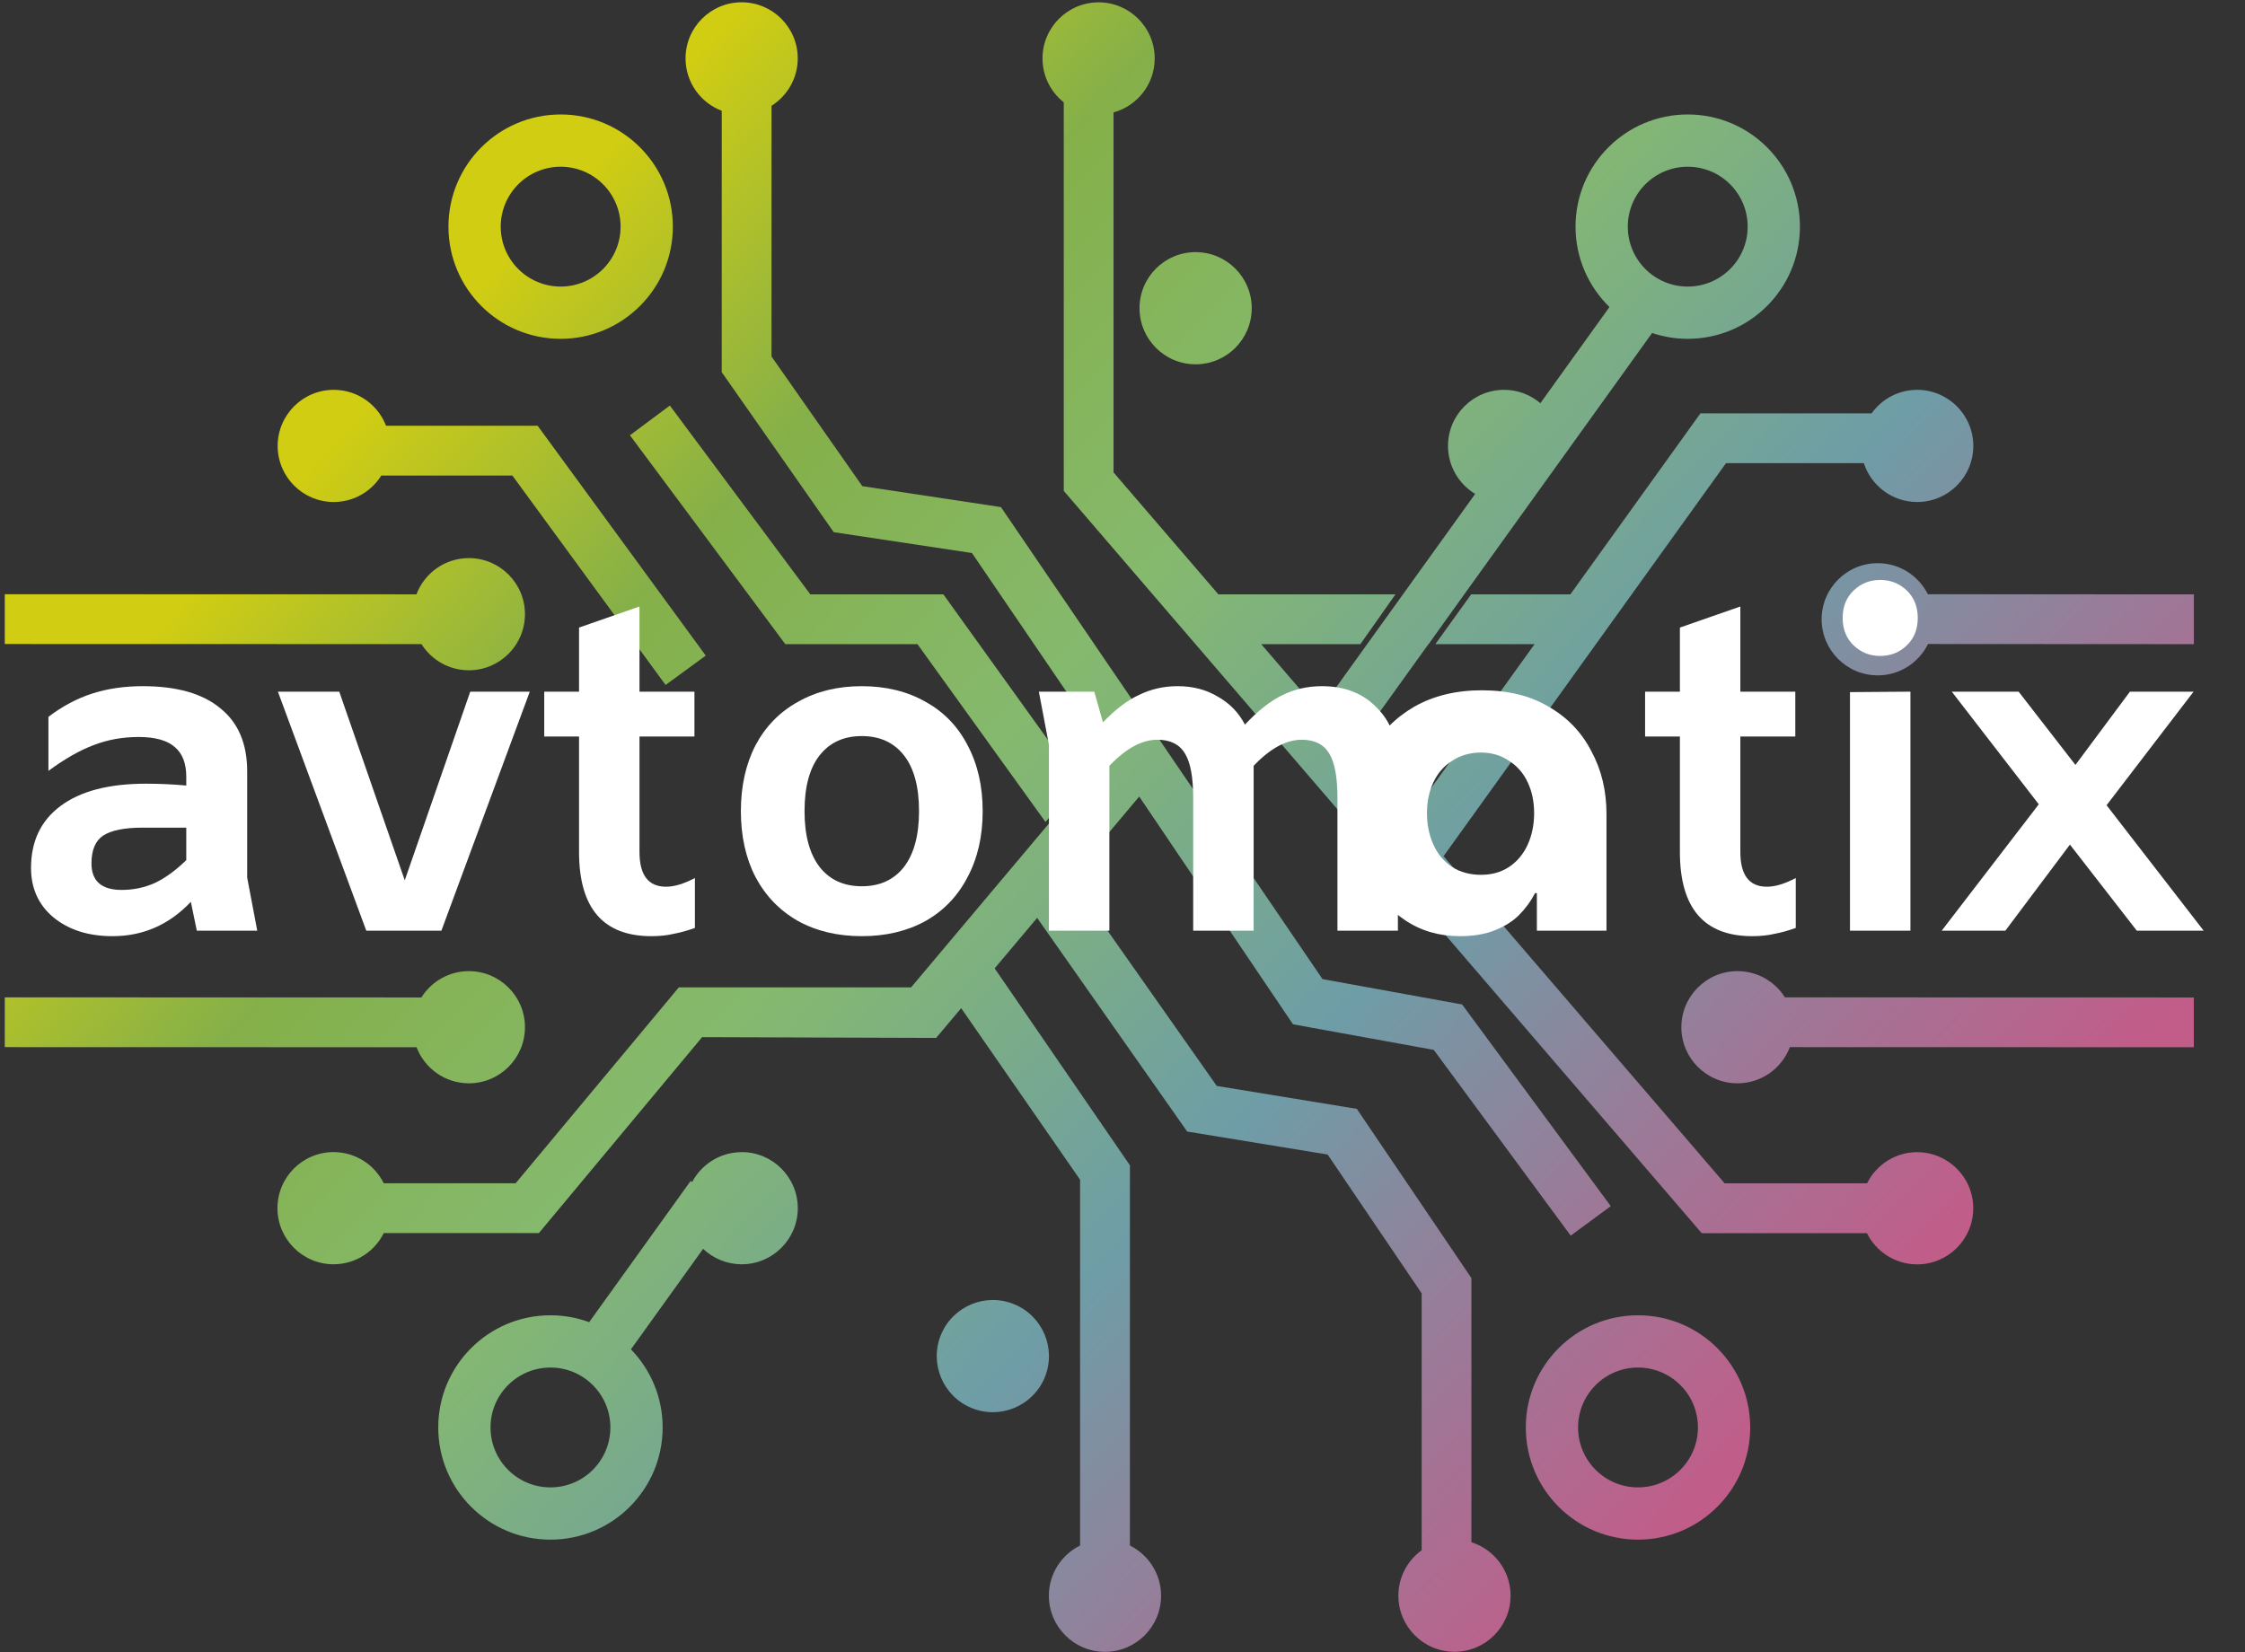 <?xml version="1.0" encoding="UTF-8"?> <svg xmlns="http://www.w3.org/2000/svg" width="451" height="332" viewBox="0 0 451 332" fill="none"><rect x="0" y="0" width="451" height="332" fill="#333333" stroke="none"/><g clip-path="url(#clip0_91_322)"><path fill-rule="evenodd" clip-rule="evenodd" d="M293.724 201.825L293.75 201.83L293.72 201.82L293.724 201.825ZM215.072 176.441L228.86 160.05L259.75 205.81L288.03 210.95L315.54 248.28L323.59 242.35L293.724 201.825L265.68 196.73L201.08 101.89L173.23 97.68L154.99 71.63V21.26C158.15 19.26 160.26 15.75 160.26 11.73C160.26 5.51 155.21 0.46 148.99 0.46C142.77 0.46 137.72 5.51 137.72 11.73C137.72 16.54 140.74 20.64 144.99 22.26V74.78L167.49 106.93L195.26 111.12L222.63 151.31L183.03 198.39H136.37L103.58 237.76H77.1C75.26 234.05 71.44 231.49 67.01 231.49C60.79 231.49 55.74 236.54 55.74 242.76C55.74 248.98 60.79 254.03 67.01 254.03C71.44 254.03 75.26 251.47 77.1 247.76H108.26L141.05 208.39L188.06 208.55L193.092 202.569L216.98 237.04V310.54C213.27 312.38 210.71 316.2 210.71 320.63C210.71 326.85 215.76 331.9 221.98 331.9C228.2 331.9 233.25 326.85 233.25 320.63C233.25 316.2 230.69 312.38 226.98 310.54H226.99V234.14L199.819 194.572L208.352 184.429L238.49 227.36L266.71 231.98L285.6 259.87V311.49C282.77 313.54 280.92 316.86 280.92 320.62C280.92 326.84 285.97 331.89 292.19 331.89C298.41 331.89 303.46 326.84 303.46 320.62C303.46 315.59 300.16 311.33 295.6 309.88L295.59 309.89V256.8L272.57 222.8L244.44 218.2L215.072 176.441ZM375.07 237.77C376.91 234.06 380.73 231.5 385.16 231.5L385.14 231.51C391.36 231.51 396.41 236.56 396.41 242.78C396.41 249 391.36 254.05 385.14 254.05C380.71 254.05 376.89 251.49 375.05 247.78H341.86L213.7 98.63V20.56C211.1 18.5 209.43 15.32 209.43 11.74C209.43 5.52 214.48 0.47 220.7 0.47C226.92 0.47 231.97 5.52 231.97 11.74C231.97 16.92 228.47 21.27 223.7 22.59V94.92L244.77 119.43H280.33L273.29 129.43H253.37L264.96 142.92L274.65 129.43L281.84 119.43L296.35 99.24C293.08 97.27 290.89 93.69 290.89 89.6C290.89 83.38 295.94 78.33 302.16 78.33C304.94 78.33 307.48 79.34 309.45 81.01L323.33 61.69C319.13 57.6 316.51 51.87 316.51 45.54C316.51 33.09 326.6 23 339.05 23C351.5 23 361.59 33.09 361.59 45.54C361.59 57.99 351.5 68.08 339.05 68.08C336.54 68.08 334.14 67.66 331.89 66.91L294.15 119.43L286.99 129.43H286.96L271.66 150.72L283.27 164.23L308.28 129.43H288.35L295.54 119.43H315.47L341.6 83.06H375.98C378.02 80.2 381.37 78.33 385.15 78.33C391.37 78.33 396.42 83.38 396.42 89.6C396.42 95.82 391.37 100.87 385.15 100.87C380.14 100.87 375.89 97.59 374.43 93.06H346.74L289.99 172.04L346.47 237.77H375.07ZM351.09 45.54C351.09 38.89 345.7 33.5 339.05 33.5C332.4 33.5 327.01 38.89 327.01 45.54C327.01 52.19 332.4 57.58 339.05 57.58C345.7 57.58 351.09 52.19 351.09 45.54ZM135.17 45.54C135.17 57.99 125.08 68.08 112.63 68.08C100.18 68.08 90.09 57.99 90.09 45.54C90.09 33.09 100.18 23 112.63 23C125.08 23 135.17 33.09 135.17 45.54ZM124.67 45.54C124.67 38.89 119.28 33.5 112.63 33.5C105.98 33.5 100.59 38.89 100.59 45.54C100.59 52.19 105.98 57.58 112.63 57.58C119.28 57.58 124.67 52.19 124.67 45.54ZM240.19 73.2C246.414 73.2 251.46 68.154 251.46 61.93C251.46 55.706 246.414 50.66 240.19 50.66C233.966 50.66 228.92 55.706 228.92 61.93C228.92 68.154 233.966 73.2 240.19 73.2ZM139.04 237.51C140.93 233.94 144.68 231.5 149 231.5V231.49C155.22 231.49 160.27 236.54 160.27 242.76C160.27 248.98 155.22 254.03 149 254.03C146 254.03 143.27 252.85 141.25 250.93L126.75 271.12C130.69 275.18 133.12 280.71 133.12 286.82C133.12 299.27 123.03 309.36 110.58 309.36C98.13 309.36 88.04 299.27 88.04 286.82C88.04 274.37 98.13 264.28 110.58 264.28C113.32 264.28 115.94 264.77 118.36 265.66L138.74 237.29L139.04 237.51ZM98.54 286.82C98.54 293.47 103.93 298.86 110.58 298.86C117.23 298.86 122.62 293.47 122.62 286.82C122.62 280.17 117.23 274.78 110.58 274.78C103.93 274.78 98.54 280.17 98.54 286.82ZM94.195 217.67C100.413 217.667 105.46 212.618 105.46 206.4C105.46 200.18 100.41 195.13 94.19 195.13C90.16 195.13 86.64 197.25 84.65 200.42L0.96 200.4V210.4L83.68 210.42C85.299 214.649 89.387 217.668 94.195 217.67ZM105.46 123.41C105.46 129.63 100.41 134.68 94.19 134.68C90.18 134.68 86.67 132.58 84.67 129.42L0.96 129.4V119.4L83.66 119.42C85.27 115.17 89.37 112.14 94.19 112.14C100.41 112.14 105.46 117.19 105.46 123.41ZM67.045 100.87C71.083 100.868 74.611 98.739 76.6 95.55H102.93L133.71 137.63L141.78 131.73L108.01 85.55H77.56C75.93 81.33 71.85 78.33 67.05 78.33C60.83 78.33 55.78 83.38 55.78 89.6C55.78 95.818 60.828 100.867 67.045 100.87ZM157.76 129.43H184.31L210.03 165.16L216.73 157.3L189.52 119.43H162.79L134.57 81.49L126.55 87.46L157.76 129.43ZM387.29 119.4C385.44 115.71 381.63 113.16 377.22 113.16C371 113.16 365.95 118.21 365.95 124.43C365.95 130.65 371 135.7 377.22 135.7C381.66 135.7 385.49 133.13 387.32 129.4L440.73 129.43V119.43L387.29 119.4ZM349.04 195.13C342.82 195.13 337.77 200.18 337.77 206.4C337.77 212.62 342.82 217.67 349.04 217.67C353.85 217.67 357.95 214.65 359.57 210.4L440.72 210.42V200.42L358.58 200.4C356.58 197.24 353.07 195.13 349.05 195.13H349.04ZM329.06 264.28C316.61 264.28 306.52 274.37 306.52 286.82C306.52 299.27 316.61 309.36 329.06 309.36C341.51 309.36 351.6 299.27 351.6 286.82C351.6 274.37 341.51 264.28 329.06 264.28ZM329.06 298.86C322.41 298.86 317.02 293.47 317.02 286.82C317.02 280.17 322.41 274.78 329.06 274.78C335.71 274.78 341.1 280.17 341.1 286.82C341.1 293.47 335.71 298.86 329.06 298.86ZM189.042 268.169C191.424 262.419 198.017 259.688 203.767 262.07C209.518 264.452 212.249 271.044 209.867 276.795C207.485 282.545 200.892 285.276 195.142 282.894C189.391 280.512 186.661 273.92 189.042 268.169Z" fill="url(#paint0_linear_91_322)"></path><path d="M39.536 187L38.34 181.204C33.986 185.804 28.742 188.104 22.608 188.104C17.763 188.104 13.807 186.847 10.74 184.332C7.735 181.817 6.232 178.505 6.232 174.396C6.232 169.06 8.195 164.92 12.12 161.976C16.107 158.971 21.842 157.468 29.324 157.468C32.023 157.468 34.722 157.591 37.42 157.836V156.088C37.42 153.389 36.654 151.396 35.12 150.108C33.587 148.759 31.164 148.084 27.852 148.084C24.602 148.084 21.566 148.636 18.744 149.74C15.984 150.783 12.979 152.5 9.728 154.892V144.036C12.55 141.889 15.494 140.325 18.56 139.344C21.627 138.363 25 137.872 28.68 137.872C35.488 137.872 40.671 139.344 44.228 142.288C47.847 145.171 49.656 149.403 49.656 154.984V176.328L51.68 187H39.536ZM18.376 173.476C18.376 177.033 20.4 178.812 24.448 178.812C26.779 178.812 28.987 178.352 31.072 177.432C33.158 176.451 35.274 174.917 37.42 172.832V166.3H28.588C25.031 166.3 22.424 166.821 20.768 167.864C19.174 168.907 18.376 170.777 18.376 173.476Z" fill="white"></path><path d="M106.428 138.976L88.672 187H73.584L55.828 138.976H68.156L81.312 176.88L94.468 138.976H106.428Z" fill="white"></path><path d="M128.468 138.976H139.508V147.992H128.468V171.176C128.468 175.837 130.247 178.168 133.804 178.168C135.46 178.168 137.392 177.585 139.6 176.42V186.448C138.067 187 136.625 187.399 135.276 187.644C133.988 187.951 132.516 188.104 130.86 188.104C121.169 188.104 116.324 182.461 116.324 171.176V147.992H109.332V138.976H116.324V126.096L128.468 121.864V138.976Z" fill="white"></path><path d="M173.124 188.104C168.279 188.104 164.016 187.092 160.336 185.068C156.656 182.983 153.804 180.039 151.78 176.236C149.817 172.433 148.836 168.017 148.836 162.988C148.836 157.959 149.817 153.543 151.78 149.74C153.804 145.937 156.656 143.024 160.336 141C164.016 138.915 168.279 137.872 173.124 137.872C177.969 137.872 182.232 138.915 185.912 141C189.592 143.024 192.413 145.937 194.376 149.74C196.4 153.543 197.412 157.959 197.412 162.988C197.412 168.017 196.4 172.433 194.376 176.236C192.413 180.039 189.592 182.983 185.912 185.068C182.232 187.092 177.969 188.104 173.124 188.104ZM173.124 178.076C176.743 178.076 179.564 176.788 181.588 174.212C183.612 171.575 184.624 167.833 184.624 162.988C184.624 158.081 183.612 154.34 181.588 151.764C179.564 149.188 176.743 147.9 173.124 147.9C169.505 147.9 166.684 149.188 164.66 151.764C162.636 154.34 161.624 158.081 161.624 162.988C161.624 167.833 162.636 171.575 164.66 174.212C166.684 176.788 169.505 178.076 173.124 178.076Z" fill="white"></path><path d="M265.552 137.872C270.152 137.872 273.832 139.313 276.592 142.196C279.413 145.017 280.824 148.759 280.824 153.42V187H268.68V160.32C268.68 156.149 268.128 153.175 267.024 151.396C265.92 149.556 264.08 148.636 261.504 148.636C258.376 148.636 255.156 150.384 251.844 153.88V187H239.7V160.32C239.7 156.149 239.148 153.175 238.044 151.396C236.94 149.556 235.1 148.636 232.524 148.636C229.396 148.636 226.176 150.384 222.864 153.88V187H210.72V149.648L208.696 138.976H219.828L221.576 145.14C224.029 142.564 226.452 140.724 228.844 139.62C231.236 138.455 233.812 137.872 236.572 137.872C239.638 137.872 242.337 138.577 244.668 139.988C247.06 141.337 248.869 143.208 250.096 145.6C252.672 142.84 255.156 140.877 257.548 139.712C260.001 138.485 262.669 137.872 265.552 137.872Z" fill="white"></path><path d="M349.62 138.976H360.66V147.992H349.62V171.176C349.62 175.837 351.399 178.168 354.956 178.168C356.612 178.168 358.544 177.585 360.752 176.42V186.448C359.219 187 357.778 187.399 356.428 187.644C355.14 187.951 353.668 188.104 352.012 188.104C342.322 188.104 337.476 182.461 337.476 171.176V147.992H330.484V138.976H337.476V126.096L349.62 121.864V138.976Z" fill="white"></path><path d="M377.716 131.8C375.631 131.8 373.852 131.095 372.38 129.684C370.908 128.273 370.172 126.433 370.172 124.164C370.172 121.895 370.908 120.055 372.38 118.644C373.852 117.233 375.631 116.528 377.716 116.528C379.802 116.528 381.58 117.233 383.052 118.644C384.524 120.055 385.26 121.895 385.26 124.164C385.26 126.433 384.524 128.273 383.052 129.684C381.58 131.095 379.802 131.8 377.716 131.8ZM383.788 138.976V187H371.644V139.068L383.788 138.976Z" fill="white"></path><path d="M429.262 187L415.83 169.704L402.858 187H390.07L409.574 161.608L392.094 138.976H405.526L416.934 153.696L427.882 138.976H440.67L423.19 161.792L442.694 187H429.262Z" fill="white"></path><path d="M293.288 188.104C289.118 188.104 285.438 187.031 282.248 184.884C279.059 182.737 276.575 179.855 274.796 176.236C273.018 172.556 272.128 168.416 272.128 163.816C272.128 159.032 273.171 154.769 275.256 151.028C277.342 147.225 280.286 144.22 284.088 142.012C287.952 139.804 292.491 138.7 297.704 138.7C302.979 138.7 307.456 139.804 311.136 142.012C314.878 144.159 317.73 147.133 319.692 150.936C321.716 154.677 322.728 158.879 322.728 163.54V187H308.744V179.456H308.376C307.518 181.112 306.414 182.615 305.064 183.964C303.715 185.252 302.059 186.264 300.096 187C298.195 187.736 295.926 188.104 293.288 188.104ZM297.52 175.776C299.667 175.776 301.538 175.255 303.132 174.212C304.788 173.108 306.046 171.605 306.904 169.704C307.763 167.803 308.192 165.687 308.192 163.356C308.192 161.087 307.763 159.032 306.904 157.192C306.046 155.352 304.788 153.911 303.132 152.868C301.538 151.764 299.667 151.212 297.52 151.212C295.312 151.212 293.38 151.764 291.724 152.868C290.068 153.911 288.811 155.352 287.952 157.192C287.094 159.032 286.664 161.087 286.664 163.356C286.664 165.687 287.094 167.803 287.952 169.704C288.811 171.605 290.068 173.108 291.724 174.212C293.38 175.255 295.312 175.776 297.52 175.776Z" fill="white"></path></g><defs><linearGradient id="paint0_linear_91_322" x1="105.5" y1="47" x2="360" y2="285" gradientUnits="userSpaceOnUse"><stop stop-color="#D1CD12"></stop><stop offset="0.19" stop-color="#85B049"></stop><stop offset="0.4" stop-color="#85B96E"></stop><stop offset="0.65" stop-color="#6E9DA7"></stop><stop offset="0.825" stop-color="#9B7A98"></stop><stop offset="1" stop-color="#C25C89"></stop></linearGradient><clipPath id="clip0_91_322"><rect width="451" height="332" fill="white"></rect></clipPath></defs></svg> 